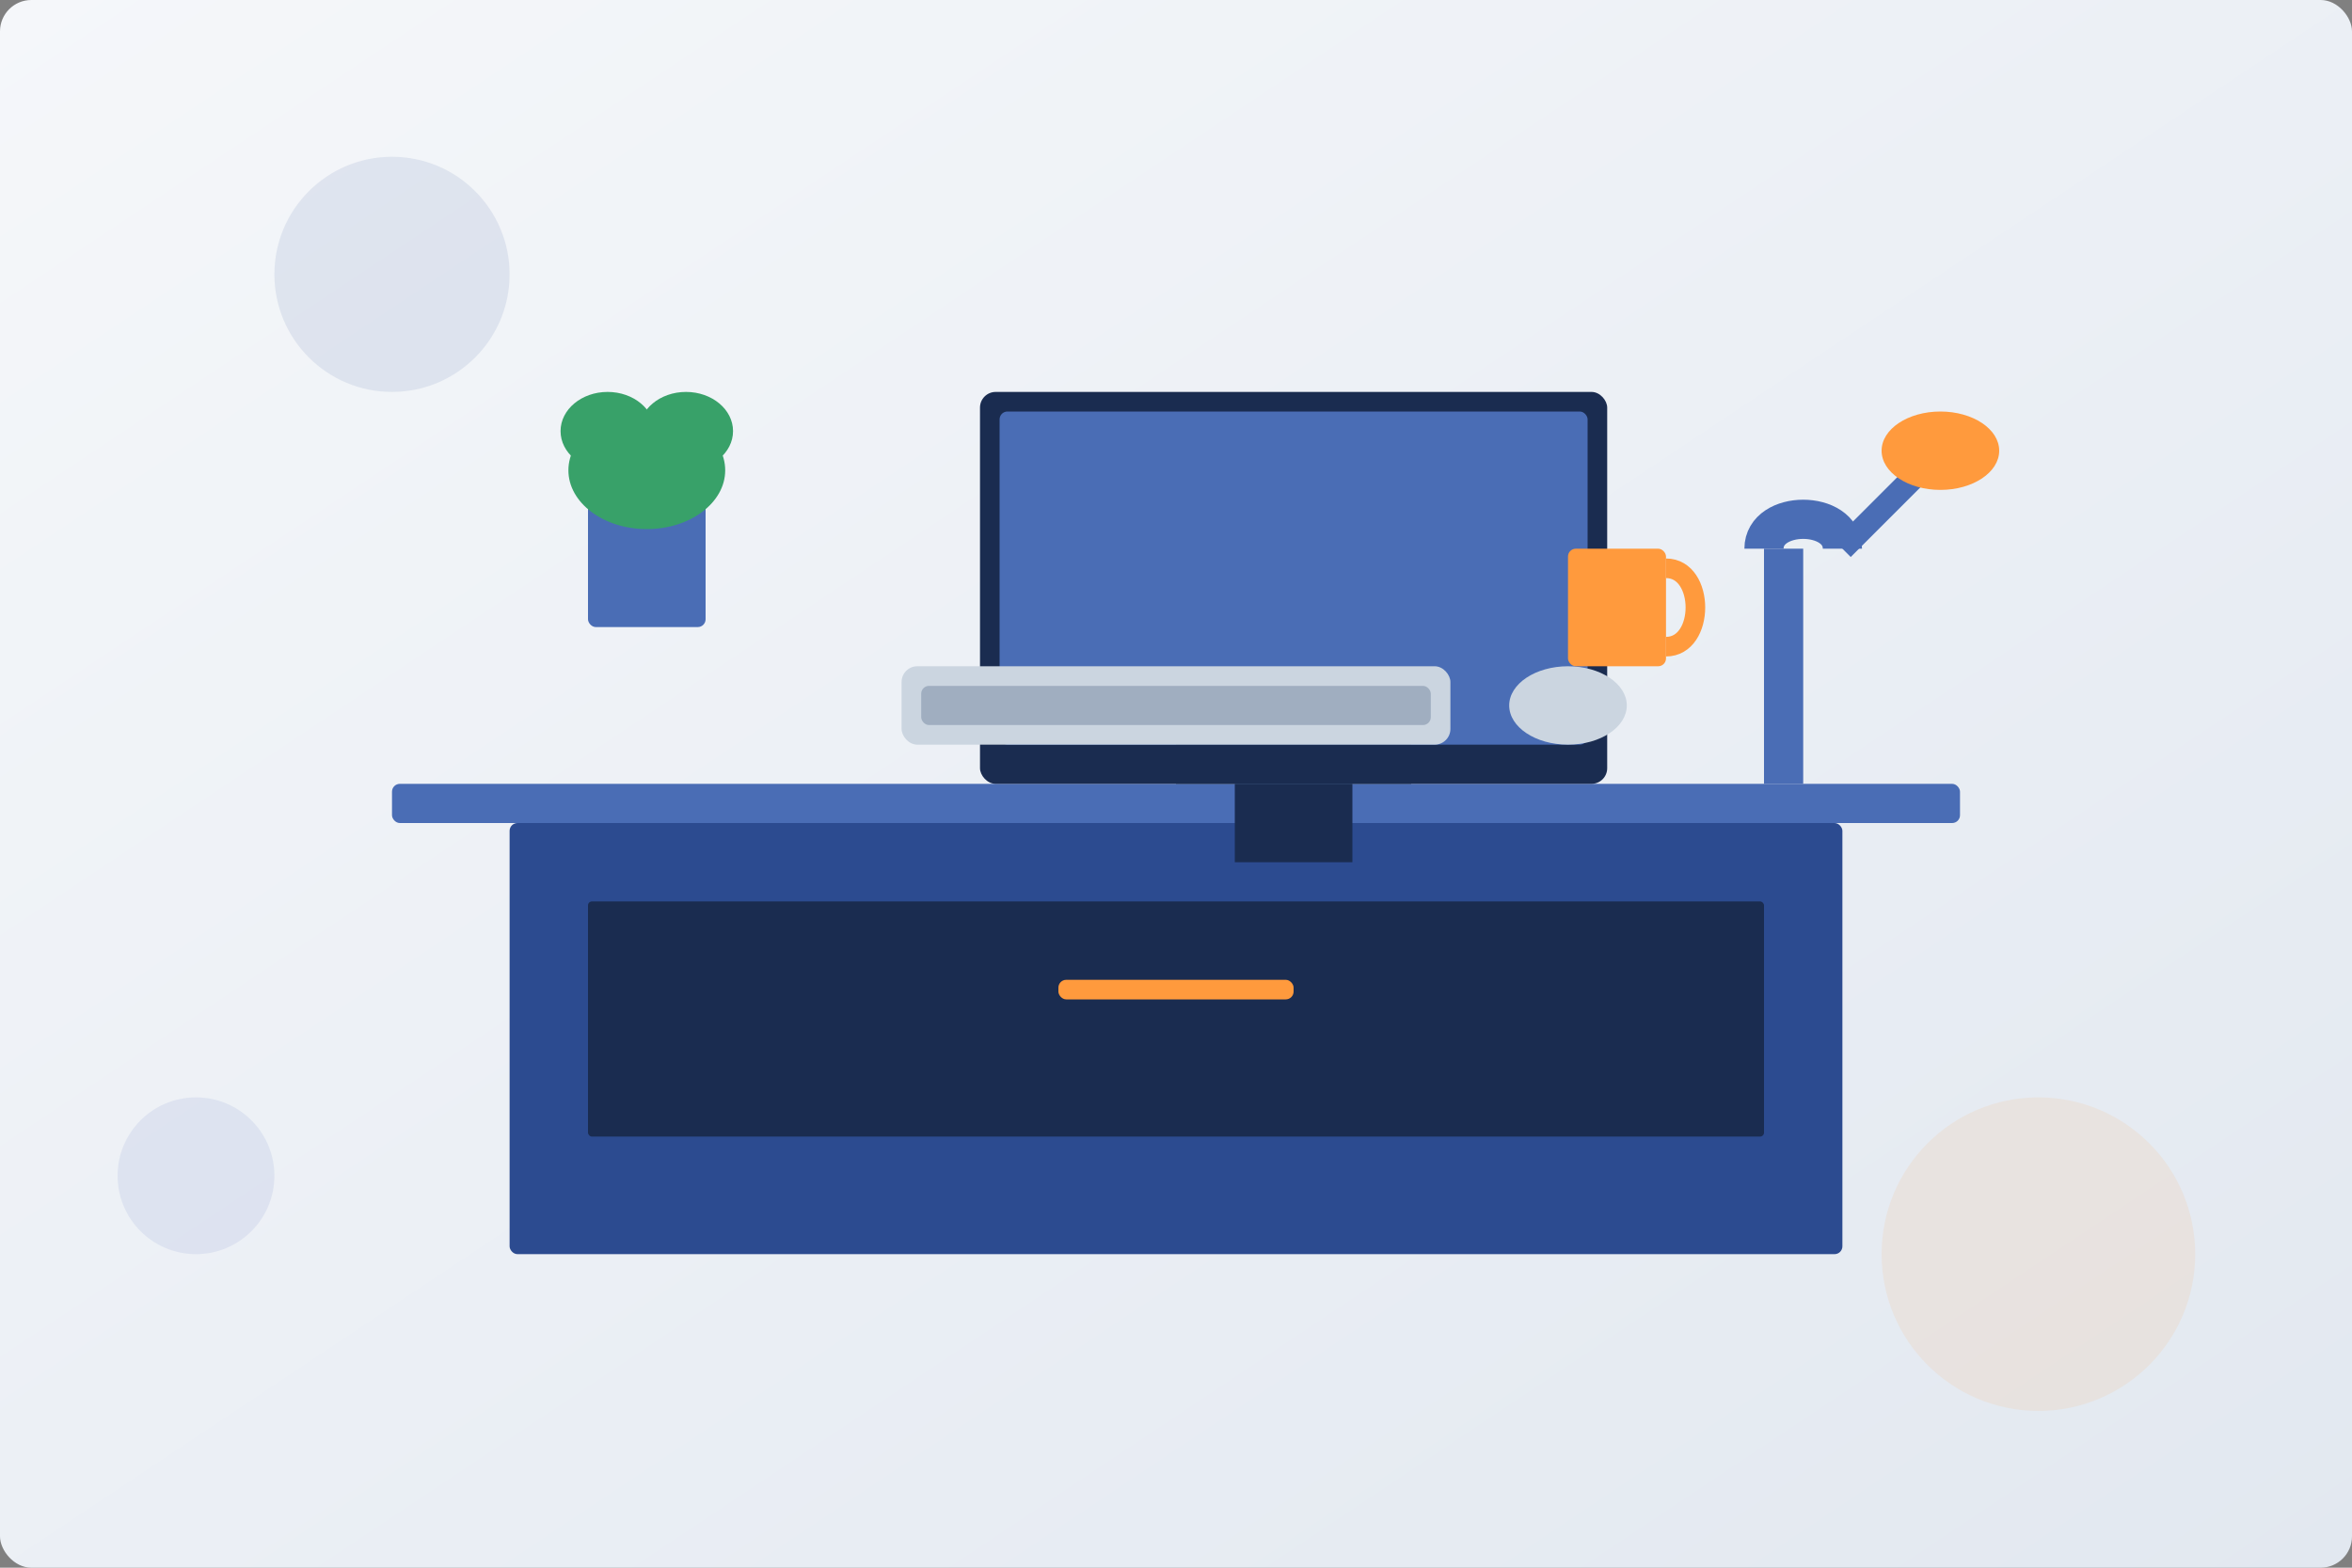 <svg xmlns="http://www.w3.org/2000/svg" width="600" height="400" viewBox="0 0 600 400">
  <rect x="0" y="0" width="600" height="400" fill="#808080" stroke="none"/>
  <defs>
    <linearGradient id="bgGradient" x1="0%" y1="0%" x2="100%" y2="100%">
      <stop offset="0%" stop-color="#f5f7fa" />
      <stop offset="100%" stop-color="#e2e8f0" />
    </linearGradient>
  </defs>
  
  <!-- Background -->
  <rect width="600" height="400" fill="url(#bgGradient)" rx="8" />
  
  <!-- Modern Desk Setup -->
  <rect x="100" y="200" width="400" height="10" fill="#4a6db5" rx="2" /> <!-- Desk surface -->
  <rect x="130" y="210" width="340" height="110" fill="#2c4b90" rx="2" /> <!-- Desk front -->
  <rect x="150" y="230" width="300" height="60" fill="#1a2c50" rx="1" /> <!-- Desk drawer -->
  <rect x="270" y="250" width="60" height="5" fill="#ff9a3d" rx="2" /> <!-- Drawer handle -->
  
  <!-- Monitor -->
  <rect x="250" y="100" width="160" height="100" fill="#1a2c50" rx="4" /> <!-- Monitor body -->
  <rect x="255" y="105" width="150" height="85" fill="#4a6db5" rx="2" /> <!-- Screen -->
  <rect x="300" y="190" width="60" height="10" fill="#1a2c50" /> <!-- Monitor base top -->
  <rect x="315" y="200" width="30" height="20" fill="#1a2c50" /> <!-- Monitor stand -->
  
  <!-- Keyboard -->
  <rect x="230" y="170" width="140" height="20" fill="#cbd5e0" rx="4" /> <!-- Keyboard body -->
  <rect x="235" y="175" width="130" height="10" fill="#a0aec0" rx="2" /> <!-- Keys area -->
  
  <!-- Mouse -->
  <ellipse cx="400" cy="180" rx="15" ry="10" fill="#cbd5e0" /> <!-- Mouse body -->
  
  <!-- Desk Plant -->
  <rect x="150" y="120" width="30" height="40" fill="#4a6db5" rx="2" /> <!-- Pot -->
  <ellipse cx="165" cy="120" rx="20" ry="15" fill="#38a169" /> <!-- Plant top -->
  <ellipse cx="155" cy="110" rx="12" ry="10" fill="#38a169" /> <!-- Plant leaf -->
  <ellipse cx="175" cy="110" rx="12" ry="10" fill="#38a169" /> <!-- Plant leaf -->
  
  <!-- Desk Lamp -->
  <rect x="450" y="140" width="10" height="60" fill="#4a6db5" /> <!-- Lamp stand -->
  <path d="M450,140 C450,130 470,130 470,140" stroke="#4a6db5" stroke-width="10" fill="none" /> <!-- Lamp arm -->
  <path d="M470,140 L490,120" stroke="#4a6db5" stroke-width="6" fill="none" /> <!-- Lamp neck -->
  <ellipse cx="495" cy="115" rx="15" ry="10" fill="#ff9a3d" /> <!-- Lamp shade -->
  
  <!-- Coffee Mug -->
  <rect x="400" y="140" width="25" height="30" fill="#ff9a3d" rx="2" /> <!-- Mug body -->
  <path d="M425,145 C435,145 435,165 425,165" stroke="#ff9a3d" stroke-width="5" fill="none" /> <!-- Mug handle -->
  
  <!-- Decorative Elements -->
  <circle cx="100" cy="70" r="30" fill="#2c4b90" opacity="0.1" />
  <circle cx="520" cy="320" r="40" fill="#ff9a3d" opacity="0.1" />
  <circle cx="50" cy="300" r="20" fill="#4a6db5" opacity="0.1" />
</svg>
